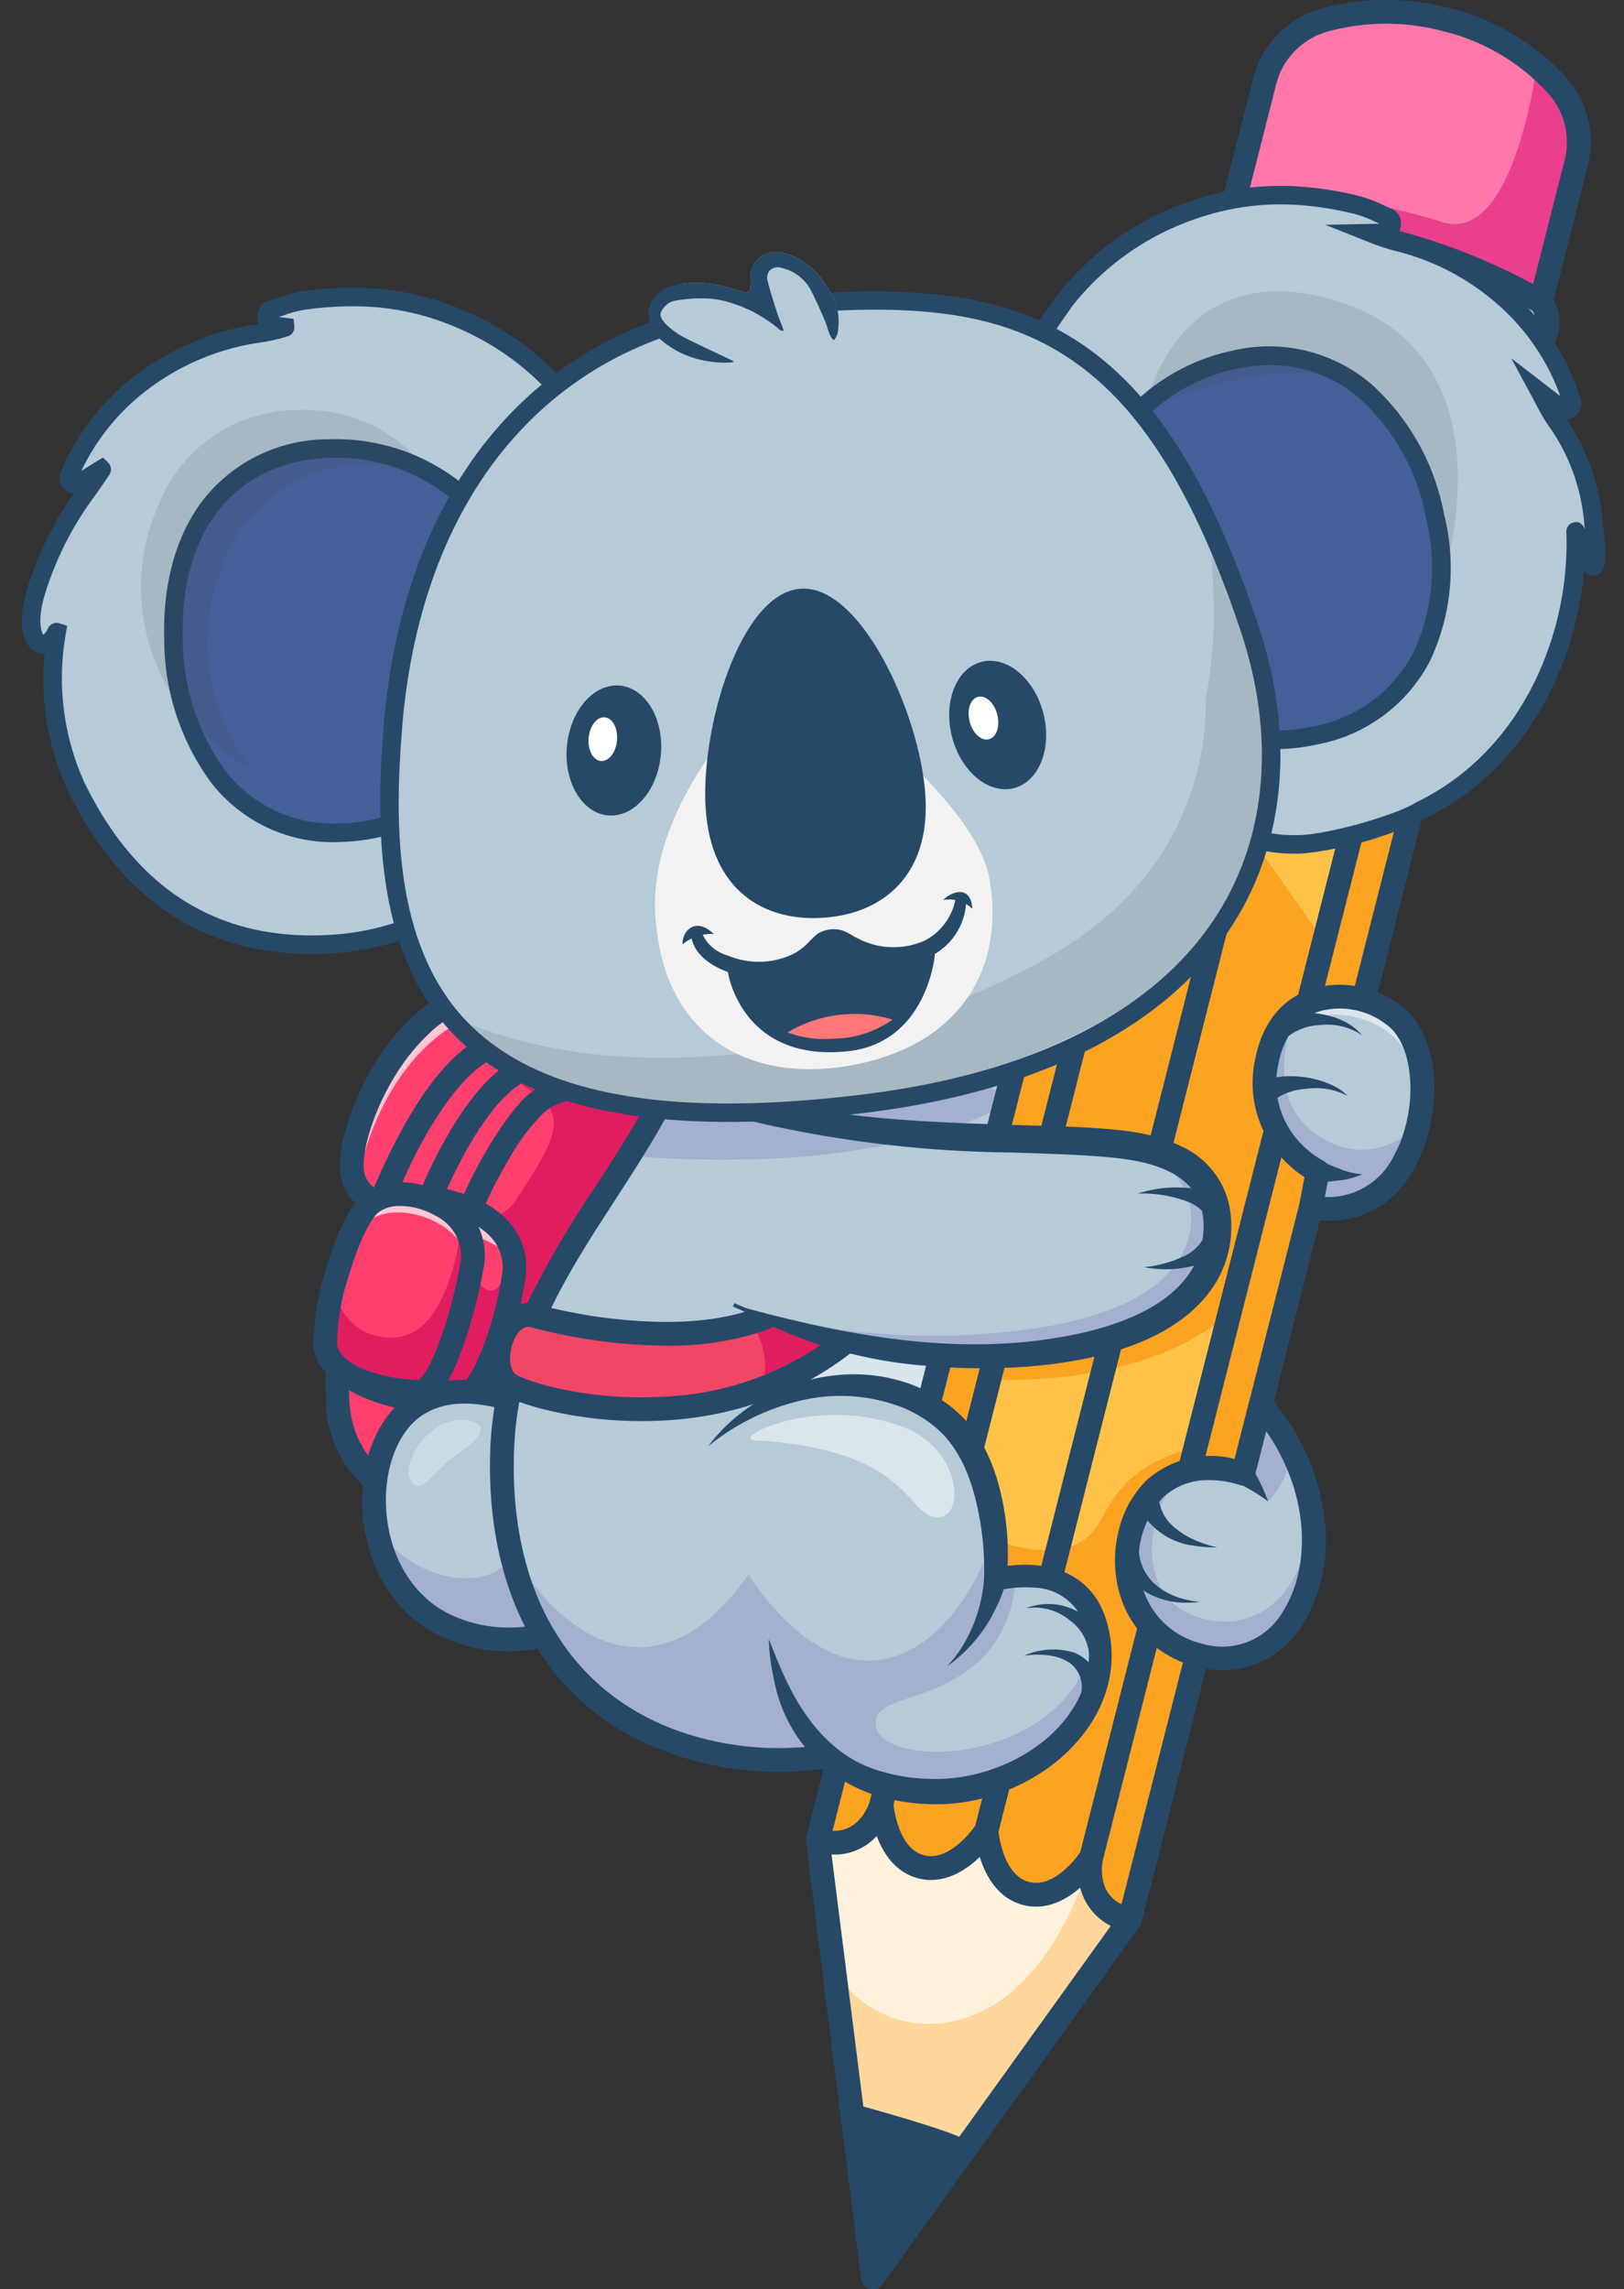 <svg xmlns="http://www.w3.org/2000/svg" xmlns:xlink="http://www.w3.org/1999/xlink" width="134.141" height="188.997" viewBox="0 0 134.141 188.997"><rect x="0" y="0" width="134.141" height="188.997" fill="#333333" stroke="none"/><defs><clipPath id="clip-path"><rect id="Rectangle_1469" data-name="Rectangle 1469" width="24.451" height="16.521" transform="translate(28.624 177.896)" fill="none"></rect></clipPath><clipPath id="clip-path-2"><rect id="Rectangle_1468" data-name="Rectangle 1468" width="24.445" height="16.521" transform="translate(28.63 177.896)" fill="none"></rect></clipPath><clipPath id="clip-path-3"><rect id="Rectangle_1471" data-name="Rectangle 1471" width="14.765" height="14.832" transform="translate(27.256 194.889)" fill="none"></rect></clipPath><clipPath id="clip-path-4"><rect id="Rectangle_1470" data-name="Rectangle 1470" width="14.764" height="14.831" transform="translate(27.257 194.89)" fill="none"></rect></clipPath><clipPath id="clip-path-5"><rect id="Rectangle_1473" data-name="Rectangle 1473" width="12.202" height="11.185" transform="translate(26.453 194.676)" fill="none"></rect></clipPath><clipPath id="clip-path-6"><rect id="Rectangle_1472" data-name="Rectangle 1472" width="12.198" height="11.185" transform="translate(26.456 194.676)" fill="none"></rect></clipPath><clipPath id="clip-path-7"><rect id="Rectangle_1475" data-name="Rectangle 1475" width="5.967" height="5.466" transform="translate(33.324 213.304)" fill="none"></rect></clipPath><clipPath id="clip-path-8"><rect id="Rectangle_1474" data-name="Rectangle 1474" width="5.966" height="5.465" transform="translate(33.324 213.304)" fill="none"></rect></clipPath><clipPath id="clip-path-9"><rect id="Rectangle_1481" data-name="Rectangle 1481" width="16.846" height="8.462" transform="translate(61.567 212.908)" fill="none"></rect></clipPath><clipPath id="clip-path-10"><rect id="Rectangle_1480" data-name="Rectangle 1480" width="16.845" height="8.46" transform="translate(61.568 212.909)" fill="none"></rect></clipPath><clipPath id="clip-path-11"><rect id="Rectangle_1482" data-name="Rectangle 1482" width="24.207" height="23.646" transform="translate(99.439 120.025)" fill="none"></rect></clipPath><clipPath id="clip-path-12"><rect id="Rectangle_1501" data-name="Rectangle 1501" width="12.89" height="11.569" transform="translate(104.177 178.357)" fill="none"></rect></clipPath><clipPath id="clip-path-13"><rect id="Rectangle_1500" data-name="Rectangle 1500" width="12.888" height="11.566" transform="translate(104.177 178.359)" fill="none"></rect></clipPath></defs><g id="Group_4618" data-name="Group 4618" transform="translate(-20227.574 8721.906)"><g id="Group_4617" data-name="Group 4617"><path id="Path_8846" data-name="Path 8846" d="M33.5,195.991s-4.872.163-4.872-3.7,4.572-14.769,12.879-14.382,11.565,4.869,11.565,4.869Z" transform="translate(20228 -8817.994)" fill="#ff406e"></path><g id="Group_4501" data-name="Group 4501" transform="translate(20228 -8817.994)" opacity="0.7"><g id="Group_3843" data-name="Group 3843"><g id="Group_3842" data-name="Group 3842" clip-path="url(#clip-path)"><g id="Group_3841" data-name="Group 3841"><g id="Group_3840" data-name="Group 3840" clip-path="url(#clip-path-2)"><path id="Path_7987" data-name="Path 7987" d="M53.075,182.775l-.52.35c-1.589-1.357-4.876-3.414-10.388-3.672-8.309-.387-12.881,10.515-12.881,14.382a4.2,4.2,0,0,0,.04.582,3.279,3.279,0,0,1-.7-2.129c0-3.865,4.572-14.767,12.879-14.382s11.566,4.869,11.566,4.869" fill="#fff"></path></g></g></g></g></g><path id="Path_8847" data-name="Path 8847" d="M33.419,196.974a6.946,6.946,0,0,1-4.517-1.565,4.165,4.165,0,0,1-1.255-3.12c0-2.739,2.018-8.459,5.806-12.076a12.484,12.484,0,0,1,3.61-2.453,9.981,9.981,0,0,1,4.49-.834c8.678.4,12.169,5.073,12.314,5.272a.983.983,0,0,1-.217,1.372l-.028.019L34.051,196.8a.983.983,0,0,1-.516.168H33.42m7.659-18.1a8.971,8.971,0,0,0-6.267,2.751c-3.348,3.2-5.2,8.329-5.2,10.656a2.25,2.25,0,0,0,.652,1.7A4.836,4.836,0,0,0,33.206,195l18.369-12.4a11.683,11.683,0,0,0-1.783-1.347,17.177,17.177,0,0,0-8.327-2.371q-.192-.009-.384-.009" transform="translate(20228 -8817.994)" fill="#274968"></path><path id="Path_8848" data-name="Path 8848" d="M58.077,184.325s-13.658-4.195-18.545-1.549c-6.611,3.579-13.407,23.253-11.888,30.528,1.14,5.465,6.263,8.474,17.514,9.411" transform="translate(20228 -8817.994)" fill="#ff406e"></path><path id="Path_8849" data-name="Path 8849" d="M58.075,184.325l-12.918,38.39a42.49,42.49,0,0,1-9.346-1.661c-4.9-1.575-7.409-4.122-8.168-7.75-1.494-7.17,5.08-26.38,11.6-30.36.1-.06.193-.116.29-.169,4.887-2.645,18.543,1.55,18.543,1.55" transform="translate(20228 -8817.994)" fill="#ff406e"></path><path id="Path_8850" data-name="Path 8850" d="M58.076,184.325l-12.918,38.39a42.49,42.49,0,0,1-9.346-1.661l1.575-24.784a3.652,3.652,0,0,0,4.98-1.365l.007-.013c2-3.178,4.2-6.087,2.057-7.949-1.7-1.475-4.083-2.519-5.189-4,.1-.06.193-.116.29-.169,4.887-2.645,18.543,1.55,18.543,1.55" transform="translate(20228 -8817.994)" fill="#e01e5f"></path><path id="Path_8851" data-name="Path 8851" d="M54.727,186.943s-6.6-2.656-10.411-.1a28.573,28.573,0,0,0-2.633-1.858l.014-.009c3.389-2.454,8.26-.914,8.26-.914Z" transform="translate(20228 -8817.994)" fill="#d82558"></path><path id="Path_8852" data-name="Path 8852" d="M45.156,223.7h-.083c-11.449-.955-17.121-4.1-18.393-10.189a21.523,21.523,0,0,1,.282-7.711,56.474,56.474,0,0,1,2.654-9.482,49.216,49.216,0,0,1,4.221-8.8c1.744-2.782,3.5-4.666,5.224-5.6,2.227-1.205,6.179-1.313,11.745-.321a70.936,70.936,0,0,1,7.555,1.795.982.982,0,0,1-.576,1.877c-3.691-1.133-14.08-3.632-17.789-1.624-2.757,1.492-6.029,6.611-8.54,13.357-2.382,6.4-3.529,12.874-2.855,16.108a8.174,8.174,0,0,0,4.477,5.744c2.714,1.489,6.691,2.435,12.157,2.89a.982.982,0,0,1-.08,1.96" transform="translate(20228 -8817.994)" fill="#274968"></path><path id="Path_8853" data-name="Path 8853" d="M34.357,196.862s3.126-8.827,7.34-11.881c3.387-2.455,8.261-.915,8.261-.915l4.768,2.878s-7.152-2.878-10.864.241c-1.585,1.332-4.871,6.341-6.5,11.637-.967,3.135-3-1.96-3-1.96" transform="translate(20228 -8817.994)" fill="#ff406e"></path><path id="Path_8854" data-name="Path 8854" d="M54.727,186.943s-6.6-2.656-10.411-.1a28.573,28.573,0,0,0-2.633-1.858l.014-.009c3.389-2.454,8.26-.914,8.26-.914Z" transform="translate(20228 -8817.994)" fill="#d82558"></path><path id="Path_8855" data-name="Path 8855" d="M36.537,200.823c-1.062,0-1.823-1.121-2.306-1.972a14.843,14.843,0,0,1-.781-1.623.985.985,0,0,1-.014-.691c.132-.372,3.279-9.151,7.689-12.348,3.745-2.714,8.914-1.125,9.132-1.056a.971.971,0,0,1,.211.1l4.768,2.877a.981.981,0,0,1-.873,1.75c-.065-.026-6.653-2.618-9.866.082a17.819,17.819,0,0,0-3.02,4.077,34.586,34.586,0,0,0-3.178,7.1c-.424,1.374-1.157,1.688-1.7,1.71h-.061m-1.124-3.983A9.379,9.379,0,0,0,36.4,198.6l.02-.063c1.709-5.542,5.112-10.672,6.811-12.1a8.189,8.189,0,0,1,5.328-1.68c-1.506-.261-4.25-.453-6.286,1.023-3.459,2.507-6.238,9.425-6.861,11.064" transform="translate(20228 -8817.994)" fill="#274968"></path><path id="Path_8856" data-name="Path 8856" d="M34.29,194.9c3,.292,8.228,1.726,7.735,6.439-.256,2.447-2.183,9.652-4.368,10.265-2.537.711-8.834-.613-10.228-2.919-1.212-2.005,4.316-14.032,6.861-13.785" transform="translate(20228 -8817.994)" fill="#ff406e"></path><path id="Path_8857" data-name="Path 8857" d="M42.023,201.335c-.255,2.447-2.183,9.652-4.366,10.264-2.538.712-8.835-.612-10.23-2.918-.485-.8.111-3.213,1.162-5.8,1.577-3.869,4.173-8.133,5.7-7.984,2.157.209,5.465,1.011,6.973,3.2a4.677,4.677,0,0,1,.761,3.243" transform="translate(20228 -8817.994)" fill="#ff406e"></path><g id="Group_4502" data-name="Group 4502" transform="translate(20228 -8817.994)" opacity="0.7"><g id="Group_3848" data-name="Group 3848"><g id="Group_3847" data-name="Group 3847" clip-path="url(#clip-path-3)"><g id="Group_3846" data-name="Group 3846"><g id="Group_3845" data-name="Group 3845" clip-path="url(#clip-path-4)"><path id="Path_7999" data-name="Path 7999" d="M42.021,200.111c-1.633-1.812-4.591-2.5-6.576-2.7-1.526-.149-4.122,4.115-5.7,7.984a18.913,18.913,0,0,0-1.288,4.324,3.677,3.677,0,0,1-1.03-1.042c-.485-.8.112-3.213,1.162-5.8,1.577-3.869,4.173-8.133,5.7-7.984,2.158.209,5.465,1.011,6.973,3.2a4.456,4.456,0,0,1,.758,2.02" fill="#fff"></path></g></g></g></g></g><path id="Path_8858" data-name="Path 8858" d="M42.023,201.334c-.255,2.447-2.183,9.652-4.366,10.264-2.538.712-8.835-.612-10.23-2.918-.485-.8.111-3.213,1.162-5.8l9.666-2.057s1.6,3.062,2.686,1.229a5.962,5.962,0,0,0,.32-3.959,4.677,4.677,0,0,1,.761,3.243" transform="translate(20228 -8817.994)" fill="#e01e5f"></path><path id="Path_8859" data-name="Path 8859" d="M35.919,212.774a16.718,16.718,0,0,1-4.048-.552c-1.524-.391-4.237-1.306-5.281-3.034-.2-.337-.823-1.361.582-5.333a34.09,34.09,0,0,1,3.086-6.426,13.812,13.812,0,0,1,1.855-2.423,2.921,2.921,0,0,1,2.273-1.087c1.554.152,5.386.77,7.4,3.241A5.6,5.6,0,0,1,43,201.438a30.035,30.035,0,0,1-1.513,6.051c-1.094,3.036-2.26,4.691-3.565,5.056a7.575,7.575,0,0,1-2,.229m-7.644-4.591c.492.8,2.054,1.617,4.083,2.138a11.413,11.413,0,0,0,5.034.333c.358-.1,1.235-1.021,2.249-3.832a28.353,28.353,0,0,0,1.408-5.59,3.655,3.655,0,0,0-.781-2.832c-1.586-1.942-5.012-2.423-6.055-2.527-.252.047-1.278.774-2.838,3.507a32.482,32.482,0,0,0-2.47,5.467c-.735,2.18-.7,3.139-.629,3.335Z" transform="translate(20228 -8817.994)" fill="#274968"></path><path id="Path_8860" data-name="Path 8860" d="M30.225,195.409c2.542-2.037,9.065.36,8.38,4.883-.442,2.918-2.474,10.7-4.408,10.7-2.363,0-7.394-.915-7.756-3.8-.291-2.325,1.789-10.176,3.784-11.775" transform="translate(20228 -8817.994)" fill="#ff406e"></path><path id="Path_8861" data-name="Path 8861" d="M38.6,200.291c-.443,2.918-2.475,10.7-4.408,10.7-2.364,0-7.4-.914-7.757-3.8a15.892,15.892,0,0,1,.638-4.714c.728-2.909,1.953-6.1,3.148-7.061,1.826-1.464,5.711-.638,7.5,1.624a4.138,4.138,0,0,1,.882,3.259" transform="translate(20228 -8817.994)" fill="#ff406e"></path><g id="Group_4503" data-name="Group 4503" transform="translate(20228 -8817.994)" opacity="0.7"><g id="Group_3853" data-name="Group 3853"><g id="Group_3852" data-name="Group 3852" clip-path="url(#clip-path-5)"><g id="Group_3851" data-name="Group 3851"><g id="Group_3850" data-name="Group 3850" clip-path="url(#clip-path-6)"><path id="Path_8004" data-name="Path 8004" d="M38.6,200.291c-.042.271-.1.585-.162.933a4.16,4.16,0,0,0-.933-2.684c-1.786-2.262-5.672-3.088-7.5-1.624-1.2.958-2.419,4.152-3.148,7.061-.162.652-.3,1.29-.408,1.884a23.8,23.8,0,0,1,.622-3.391c.728-2.909,1.953-6.1,3.148-7.061,1.826-1.464,5.711-.638,7.5,1.624a4.138,4.138,0,0,1,.882,3.259" fill="#fff"></path></g></g></g></g></g><path id="Path_8862" data-name="Path 8862" d="M38.6,200.291c-.443,2.918-2.475,10.7-4.408,10.7-2.364,0-7.4-.914-7.757-3.8a15.892,15.892,0,0,1,.638-4.714c.464,1.684,1.7,4.094,4.973,4.036,4.282-.074,5.428-7.347,5.672-9.474A4.138,4.138,0,0,1,38.6,200.3" transform="translate(20228 -8817.994)" fill="#e01e5f"></path><path id="Path_8863" data-name="Path 8863" d="M34.2,211.969h0a15.437,15.437,0,0,1-4.968-.88c-2.849-1.051-3.618-2.637-3.762-3.784a20.558,20.558,0,0,1,1.067-6.562c.533-1.785,1.642-4.951,3.076-6.1l.614.766-.614-.766c1.628-1.3,4.539-1.255,6.922.119a5.556,5.556,0,0,1,3.042,5.677,41.82,41.82,0,0,1-1.688,6.619c-1.184,3.4-2.322,4.912-3.689,4.912m-1.549-16.315a2.9,2.9,0,0,0-1.81.52c-.54.433-1.5,2.036-2.423,5.131a18.614,18.614,0,0,0-1,5.756c.138,1.1,1.432,1.795,2.493,2.186a13.577,13.577,0,0,0,4.244.758c.122-.071.891-.634,2-3.941a40.062,40.062,0,0,0,1.483-5.921,3.724,3.724,0,0,0-2.081-3.682,5.986,5.986,0,0,0-2.9-.808" transform="translate(20228 -8817.994)" fill="#274968"></path><path id="Path_8864" data-name="Path 8864" d="M30.671,222.253a10.561,10.561,0,0,0,6.042,8.181c8.047,3.441,14.579-3.038,14.579-3.038l-.928-14.41c-1.257,1.04-3.617.177-6.347-.717-3.313-1.088-7.168-2.221-10.25-.057-2.654,1.866-3.793,6.06-3.1,10.04" transform="translate(20228 -8817.994)" fill="#b6cad8"></path><g id="Group_4504" data-name="Group 4504" transform="translate(20228 -8817.994)" opacity="0.3"><g id="Group_3858" data-name="Group 3858"><g id="Group_3857" data-name="Group 3857" clip-path="url(#clip-path-7)"><g id="Group_3856" data-name="Group 3856"><g id="Group_3855" data-name="Group 3855" clip-path="url(#clip-path-8)"><path id="Path_8008" data-name="Path 8008" d="M38.963,213.606c-3.306-1.557-6.66,3.339-5.347,4.9.877,1.039,1.84-1.172,4.073-2.615,1.356-.876,2.058-1.911,1.275-2.28" fill="#fff"></path></g></g></g></g></g><path id="Path_8865" data-name="Path 8865" d="M30.67,222.26a10.561,10.561,0,0,0,6.042,8.181c8.049,3.439,14.579-3.041,14.579-3.041l-.928-14.41c-1.257,1.04-3.617.177-6.347-.717-.889,1.268-2.114,5.715-1.853,10.679.234,4.448-7.514,4.956-11.493-.7" transform="translate(20228 -8817.994)" fill="#a3b0ce"></path><path id="Path_8866" data-name="Path 8866" d="M41.537,232.421a13.188,13.188,0,0,1-5.21-1.082c-3.756-1.607-6.284-5.306-6.763-9.894-.441-4.232.986-8.169,3.637-10.029,3.625-2.545,8.028-1.094,11.565.072,2.064.68,4.2,1.384,4.971.747a.982.982,0,0,1,1.25,1.514,3.261,3.261,0,0,1-2.163.7,16.408,16.408,0,0,1-4.672-1.1c-3.283-1.082-7-2.309-9.823-.33-2.045,1.435-3.175,4.738-2.812,8.219.4,3.871,2.491,6.971,5.583,8.293a11.419,11.419,0,0,0,9.516-.22A14.9,14.9,0,0,0,50.6,226.7a.983.983,0,0,1,1.382,1.4,16.787,16.787,0,0,1-4.56,3.006,14.28,14.28,0,0,1-5.885,1.317" transform="translate(20228 -8817.994)" fill="#274968"></path><path id="Path_8867" data-name="Path 8867" d="M58.385,166.891c2.332,22.053-16.508,30.135-17.32,48.6-.594,13.511,5.95,24.017,19.751,25.729,7.481.928,15.452-1.855,22.7-4.814,20.442-8.351,17.289-60.007,17.289-60.007s-42.724-19.247-42.415-9.5" transform="translate(20228 -8817.994)" fill="#b6cad8"></path><path id="Path_8868" data-name="Path 8868" d="M83.51,236.4c-1.858.758-3.765,1.508-5.7,2.183-5.6,1.96-11.436,3.32-17,2.631-10.865-1.348-17.233-8.145-19.158-17.567a33.352,33.352,0,0,1-.594-8.161c.812-18.462,19.652-26.544,17.321-48.6-.308-9.742,42.415,9.5,42.415,9.5s3.153,51.657-17.288,60.008" transform="translate(20228 -8817.994)" fill="#b6cad8"></path><path id="Path_8870" data-name="Path 8870" d="M81.992,187.614c-9.443,4.825-23.784,4.428-30.45,3.916a46.435,46.435,0,0,0,5.992-12.793c8.525,1.967,28.4,6.862,24.459,8.878" transform="translate(20228 -8817.994)" fill="#a3b0ce"></path><path id="Path_8871" data-name="Path 8871" d="M76.3,189.794A62.4,62.4,0,0,1,60.985,191.8l.281-4.189a87.441,87.441,0,0,0,15.031,2.18" transform="translate(20228 -8817.994)" fill="#93b3c1"></path><path id="Path_8872" data-name="Path 8872" d="M77.812,238.584c-5.6,1.96-11.436,3.319-17,2.63-10.865-1.348-17.233-8.144-19.158-17.567,3.12,6.483,11.641,13.953,19.747,2.438,6.423-9.126,13,3,16.408,12.5" transform="translate(20228 -8817.994)" fill="#a3b0ce"></path><path id="Path_8873" data-name="Path 8873" d="M68.233,196.735s-11.679,19.553-.633,23.951S88.2,214.6,88.108,213.9s-19.875-17.166-19.875-17.166" transform="translate(20228 -8817.994)" fill="#d8e5ea"></path><path id="Path_8874" data-name="Path 8874" d="M63.822,242.375a26.387,26.387,0,0,1-12.482-3.15,20.6,20.6,0,0,1-6.594-5.875c-3.362-4.633-4.975-10.826-4.663-17.909A30.311,30.311,0,0,1,43.015,203.9a80.427,80.427,0,0,1,5.708-9.8c4.882-7.539,9.931-15.334,8.685-27.113a.349.349,0,0,0-.005-.072,3.163,3.163,0,0,1,1.422-2.869c1.706-1.141,4.947-1.188,9.911-.143a112.85,112.85,0,0,1,14.07,4.2c9.488,3.388,18.309,7.352,18.4,7.391a.981.981,0,0,1,.576.835,165.245,165.245,0,0,1-.985,27.055,77.557,77.557,0,0,1-5.056,20.5c-2.957,6.9-6.947,11.415-11.856,13.421-6.53,2.668-13.42,5.067-20.059,5.067m-4.458-75.551c1.3,12.447-3.931,20.53-8.994,28.347-4.1,6.331-7.972,12.31-8.326,20.356-.613,13.931,6.45,23.169,18.891,24.712,7.133.885,14.886-1.759,22.2-4.748,4.416-1.8,8.047-5.968,10.795-12.377a75.676,75.676,0,0,0,4.913-19.973,163.855,163.855,0,0,0,1-26.1c-2.06-.91-9.646-4.213-17.715-7.094a111,111,0,0,0-13.808-4.123c-5.711-1.2-7.721-.607-8.41-.145a1.2,1.2,0,0,0-.552,1.142" transform="translate(20228 -8817.994)" fill="#274968"></path><path id="Path_8875" data-name="Path 8875" d="M92.894,254.587,71.677,284.1l-4.553-36.064,36.919-145.257a7.011,7.011,0,0,1,4.842-5.008,19.19,19.19,0,0,1,10.161-.054,18.013,18.013,0,0,1,9.133,5.414,7.019,7.019,0,0,1,1.578,6.413Z" transform="translate(20228 -8817.994)" fill="#fff2dc"></path><path id="Path_8876" data-name="Path 8876" d="M129.757,109.547,94.008,250.21l-1.113,4.377L71.676,284.1l-3.2-25.333-1.35-10.731,36.917-145.256a7.008,7.008,0,0,1,4.841-5.008,19.173,19.173,0,0,1,10.162-.053,18,18,0,0,1,9.133,5.414,7.019,7.019,0,0,1,1.577,6.412" transform="translate(20228 -8817.994)" fill="#fff2dc"></path><path id="Path_8877" data-name="Path 8877" d="M94.008,250.21l-1.113,4.377L71.677,284.1l-3.2-25.333a9.168,9.168,0,0,0,10.9,3.883c7.486-2.361,10.344-13.25,10.344-13.25s2.06.346,4.284.807" transform="translate(20228 -8817.994)" fill="#ffd79c"></path><path id="Path_8878" data-name="Path 8878" d="M71.677,285.084a.98.98,0,0,1-.974-.858l-4.55-36.064a.976.976,0,0,1,.023-.365L103.1,102.541a8.022,8.022,0,0,1,5.52-5.709,20.382,20.382,0,0,1,10.67-.063,19.09,19.09,0,0,1,9.622,5.711,7.99,7.99,0,0,1,1.8,7.309L93.845,254.83a.972.972,0,0,1-.154.331L72.474,284.676a.983.983,0,0,1-.8.409M68.121,248.1l4.214,33.4,19.651-27.336L128.8,109.305a6.027,6.027,0,0,0-1.358-5.512,17.131,17.131,0,0,0-8.643-5.118,18.181,18.181,0,0,0-9.646.045,6.051,6.051,0,0,0-4.161,4.3Z" transform="translate(20228 -8817.994)" fill="#274968"></path><path id="Path_8879" data-name="Path 8879" d="M121.528,141.922l-8.993-18.583L95.76,135.373l8.283-32.591a7.011,7.011,0,0,1,4.842-5.008,19.2,19.2,0,0,1,10.161-.054,18.013,18.013,0,0,1,9.133,5.414,7.02,7.02,0,0,1,1.578,6.412Z" transform="translate(20228 -8817.994)" fill="#ff78a9"></path><path id="Path_8880" data-name="Path 8880" d="M129.757,109.547l-8.228,32.376-8.993-18.583L95.76,135.372l5.929-23.329,2.354-9.26a7.008,7.008,0,0,1,4.841-5.008,19.173,19.173,0,0,1,10.162-.053,18.341,18.341,0,0,1,7.474,3.8,16.467,16.467,0,0,1,1.661,1.617,7.019,7.019,0,0,1,1.577,6.412" transform="translate(20228 -8817.994)" fill="#ff78a9"></path><path id="Path_8881" data-name="Path 8881" d="M129.757,109.548l-8.228,32.376-8.993-18.584L95.76,135.373l5.929-23.333a51.947,51.947,0,0,1,16.971,2.37c5.189,1.712,7.291-9.128,7.859-12.891a16.506,16.506,0,0,1,1.661,1.621,7.019,7.019,0,0,1,1.577,6.412" transform="translate(20228 -8817.994)" fill="#ea3f8d"></path><path id="Path_8882" data-name="Path 8882" d="M121.528,142.9a.981.981,0,0,1-.883-.554l-8.485-17.533L96.333,136.171a.982.982,0,0,1-1.523-1.04l8.282-32.591a8.022,8.022,0,0,1,5.52-5.709,20.388,20.388,0,0,1,10.68-.062,19.09,19.09,0,0,1,9.622,5.711,7.99,7.99,0,0,1,1.8,7.309l-8.228,32.375a.984.984,0,0,1-.952.74m-8.993-20.546a.98.98,0,0,1,.884.554l7.822,16.161,7.565-29.768a6.028,6.028,0,0,0-1.364-5.512,17.134,17.134,0,0,0-8.644-5.118,18.171,18.171,0,0,0-9.646.045,6.054,6.054,0,0,0-4.166,4.3l-7.62,29.983,14.588-10.465a.98.98,0,0,1,.572-.184" transform="translate(20228 -8817.994)" fill="#274968"></path><path id="Path_8883" data-name="Path 8883" d="M126.149,123.742l-3.836,15.092a49.468,49.468,0,0,0-25.768-6.549l3.837-15.092a49.468,49.468,0,0,1,25.768,6.549" transform="translate(20228 -8817.994)" fill="#fff"></path><path id="Path_8884" data-name="Path 8884" d="M122.313,139.816a.978.978,0,0,1-.545-.165,48.542,48.542,0,0,0-25.135-6.388.982.982,0,0,1-1.039-1.219l3.836-15.092a.983.983,0,0,1,.863-.736,50.392,50.392,0,0,1,26.4,6.71.983.983,0,0,1,.407,1.058l-3.836,15.092a.981.981,0,0,1-.951.74m-24.067-8.568a49.013,49.013,0,0,1,11.873,1.6,48.39,48.39,0,0,1,11.567,4.471l3.333-13.114a49.316,49.316,0,0,0-23.865-6.068l-3.333,13.114h.425" transform="translate(20228 -8817.994)" fill="#232333"></path><path id="Path_8885" data-name="Path 8885" d="M104.175,119.917,72.386,245a4.192,4.192,0,0,1-5.055,3.1c-.069-.017-.137-.035-.205-.055l30.886-121.53s1.453-6.185,6.163-6.592" transform="translate(20228 -8817.994)" fill="#fca322"></path><path id="Path_8886" data-name="Path 8886" d="M68.473,249.2a6.452,6.452,0,0,1-1.588-.211.981.981,0,0,1-.71-1.192h0L97.06,126.274a13.4,13.4,0,0,1,1.425-3.41,7.294,7.294,0,0,1,5.606-3.924.982.982,0,0,1,1.062.894.961.961,0,0,1-.026.325L73.338,245.239a6.089,6.089,0,0,1-1.266,2.329,4.661,4.661,0,0,1-3.6,1.632m-.129-1.966a2.728,2.728,0,0,0,2.217-.921,4.238,4.238,0,0,0,.876-1.564l31.38-123.468c-2.828,1.315-3.837,5.407-3.848,5.455v.016Z" transform="translate(20228 -8817.994)" fill="#274968"></path><path id="Path_8887" data-name="Path 8887" d="M121.317,125.092,89.723,249.4s-2.394,3.769-5.379,3.011-3.289-5.215-3.289-5.215-2.392,3.772-5.379,3.011S72.387,245,72.387,245l31.624-124.43a27.035,27.035,0,0,1,9.028.789,25.145,25.145,0,0,1,8.279,3.737" transform="translate(20228 -8817.994)" fill="#ffc248"></path><path id="Path_8888" data-name="Path 8888" d="M121.317,125.092l-12.383,48.72-7.81,30.729L89.724,249.4s-2.394,3.769-5.379,3.011-3.289-5.215-3.289-5.215-2.392,3.772-5.379,3.011S72.388,245,72.388,245l8.9-35.018,13.487-53.065,9.237-36.347a27.035,27.035,0,0,1,9.028.789,25.145,25.145,0,0,1,8.279,3.737" transform="translate(20228 -8817.994)" fill="#ffc248"></path><path id="Path_8889" data-name="Path 8889" d="M121.317,125.092l-12.383,48.72-7.81,30.729-1.675,6.586L89.722,249.4s-2.394,3.769-5.379,3.011-3.289-5.215-3.289-5.215-2.392,3.772-5.379,3.011S72.386,245,72.386,245l5.86-23.057,3.041-11.96,13.487-53.065,9.237-36.347a27.035,27.035,0,0,1,9.028.789,25.146,25.146,0,0,1,8.279,3.737" transform="translate(20228 -8817.994)" fill="#ffc248"></path><path id="Path_8890" data-name="Path 8890" d="M98.332,215.533,89.723,249.4s-2.394,3.769-5.38,3.011-3.289-5.215-3.289-5.215-2.392,3.772-5.38,3.011-3.289-5.215-3.289-5.215l5.86-23.058c2.5.954,9.143,4.148,11.856.275,1.232-1.759,1.856-4.949,8.231-6.68" transform="translate(20228 -8817.994)" fill="#fca322"></path><path id="Path_8891" data-name="Path 8891" d="M108.935,173.812l-7.81,30.729c-6.057,5.076-14.837,5.607-19.838,5.437l13.487-53.065,1.772-.835Z" transform="translate(20228 -8817.994)" fill="#fca322"></path><path id="Path_8892" data-name="Path 8892" d="M76.488,251.3a4.252,4.252,0,0,1-1.054-.133c-3.637-.924-4.012-5.889-4.027-6.1a.971.971,0,0,1,.028-.308l31.624-124.431a.982.982,0,0,1,.867-.736,28.113,28.113,0,0,1,9.355.814.983.983,0,0,1,.71,1.193L82.007,247.442a.992.992,0,0,1-.122.284c-.1.161-2.3,3.57-5.4,3.57m-3.108-6.223c.079.69.534,3.678,2.538,4.188,1.988.505,3.83-1.9,4.229-2.469l31.7-124.712a26.053,26.053,0,0,0-7.055-.585Z" transform="translate(20228 -8817.994)" fill="#274968"></path><path id="Path_8893" data-name="Path 8893" d="M85.155,253.5a4.251,4.251,0,0,1-1.053-.133c-3.634-.924-4.011-5.888-4.025-6.1a.968.968,0,0,1,.028-.308l31.983-125.845a.981.981,0,0,1,1.192-.71h0a26.224,26.224,0,0,1,8.6,3.885.98.98,0,0,1,.389,1.046L90.676,249.645a.988.988,0,0,1-.123.285c-.1.16-2.307,3.569-5.4,3.569m-3.105-6.223c.079.69.535,3.679,2.536,4.187s3.829-1.9,4.23-2.468L120.2,125.518a24.212,24.212,0,0,0-6.453-2.954Z" transform="translate(20228 -8817.994)" fill="#274968"></path><path id="Path_8894" data-name="Path 8894" d="M123.981,132.269,92.894,254.587a4.189,4.189,0,0,1-3.224-4.971c.015-.072.032-.143.051-.214l31.792-125.078c3.912,2.732,2.468,7.944,2.468,7.944" transform="translate(20228 -8817.994)" fill="#fca322"></path><path id="Path_8895" data-name="Path 8895" d="M92.895,255.569a.984.984,0,0,1-.242-.03,4.874,4.874,0,0,1-3.883-3.727,6.08,6.08,0,0,1,0-2.651l31.792-125.079a.982.982,0,0,1,1.194-.709.993.993,0,0,1,.319.146,7.414,7.414,0,0,1,3.118,5.725,10.5,10.5,0,0,1-.262,3.272L93.846,254.829a.981.981,0,0,1-.951.74m29.164-129.4L90.673,249.641a4.239,4.239,0,0,0,.024,1.787,2.732,2.732,0,0,0,1.512,1.869l30.822-121.271v-.018a8.587,8.587,0,0,0,.2-2.669,5.785,5.785,0,0,0-1.173-3.175" transform="translate(20228 -8817.994)" fill="#274968"></path><path id="Path_8896" data-name="Path 8896" d="M126.149,123.742l-3.836,15.092a49.468,49.468,0,0,0-25.768-6.549l3.837-15.092a49.468,49.468,0,0,1,25.768,6.549" transform="translate(20228 -8817.994)" fill="#edebeb"></path><path id="Path_8897" data-name="Path 8897" d="M126.147,123.741l-3.834,15.092a32.523,32.523,0,0,0-4.69-2.417l2.835-11.185s-9.82-5.313-20.971-4.525l.893-3.512a49.514,49.514,0,0,1,25.767,6.548" transform="translate(20228 -8817.994)" fill="#c6c6c6"></path><path id="Path_8898" data-name="Path 8898" d="M122.313,139.816a.978.978,0,0,1-.545-.165,48.542,48.542,0,0,0-25.135-6.388.982.982,0,0,1-1.039-1.219l3.836-15.092a.983.983,0,0,1,.863-.736,50.392,50.392,0,0,1,26.4,6.71.983.983,0,0,1,.407,1.058l-3.836,15.092a.981.981,0,0,1-.951.74m-24.067-8.568a49.013,49.013,0,0,1,11.873,1.6,48.39,48.39,0,0,1,11.567,4.471l3.333-13.114a49.316,49.316,0,0,0-23.865-6.068l-3.333,13.114h.425" transform="translate(20228 -8817.994)" fill="#363d56"></path><path id="Path_8899" data-name="Path 8899" d="M109.477,135.377a43.635,43.635,0,0,0-13.334-1.51,3.259,3.259,0,0,1-.448-2.469,2.765,2.765,0,0,1,1.562-1.914,49.468,49.468,0,0,1,25.768,6.549,2.766,2.766,0,0,1,.459,2.428,3.255,3.255,0,0,1-1.573,1.955,43.628,43.628,0,0,0-12.434-5.039" transform="translate(20228 -8817.994)" fill="#edebeb"></path><path id="Path_8900" data-name="Path 8900" d="M123.485,138.46a3.258,3.258,0,0,1-1.573,1.955,49.453,49.453,0,0,0-25.77-6.548,3.262,3.262,0,0,1-.448-2.47c.074-.3,1.614.488,7.037,1.181a71.112,71.112,0,0,1,17.382,4.653,3.258,3.258,0,0,0,1.573-1.953l.007-.03c.874.48,1.331.784,1.331.784a2.769,2.769,0,0,1,.459,2.429" transform="translate(20228 -8817.994)" fill="#c6c6c6"></path><path id="Path_8901" data-name="Path 8901" d="M121.911,141.4a.978.978,0,0,1-.545-.165,48.544,48.544,0,0,0-25.136-6.387.983.983,0,0,1-.89-.412,4.191,4.191,0,0,1-.6-3.276,3.768,3.768,0,0,1,2.178-2.6,1,1,0,0,1,.247-.055,50.4,50.4,0,0,1,26.4,6.71.951.951,0,0,1,.191.167,3.769,3.769,0,0,1,.675,3.319,4.193,4.193,0,0,1-2.09,2.593.99.99,0,0,1-.434.1m-24.068-8.568a49.013,49.013,0,0,1,11.873,1.6,46.95,46.95,0,0,1,12.168,4.817,2.085,2.085,0,0,0,.652-1.023,1.874,1.874,0,0,0-.188-1.456,48.776,48.776,0,0,0-24.834-6.321,1.867,1.867,0,0,0-.864,1.19,2.075,2.075,0,0,0,.084,1.21c.287-.011.66-.021,1.113-.021" transform="translate(20228 -8817.994)" fill="#363d56"></path><path id="Path_8902" data-name="Path 8902" d="M113.292,120.357a43.627,43.627,0,0,0-13.332-1.511,3.259,3.259,0,0,1-.448-2.469,2.764,2.764,0,0,1,1.558-1.909,49.478,49.478,0,0,1,25.768,6.549,2.767,2.767,0,0,1,.459,2.428,3.255,3.255,0,0,1-1.573,1.955,43.621,43.621,0,0,0-12.436-5.038" transform="translate(20228 -8817.994)" fill="#edebeb"></path><path id="Path_8903" data-name="Path 8903" d="M127.3,123.44a3.25,3.25,0,0,1-1.573,1.956,49.455,49.455,0,0,0-25.77-6.55,3.393,3.393,0,0,1-.527-1.61c12.661-.972,25.027,5.4,25.027,5.4s.777-.26.845-2.519c1.009.545,1.538.9,1.538.9a2.766,2.766,0,0,1,.457,2.429" transform="translate(20228 -8817.994)" fill="#c6c6c6"></path><path id="Path_8904" data-name="Path 8904" d="M125.728,126.376a.978.978,0,0,1-.545-.165,48.55,48.55,0,0,0-25.137-6.387.983.983,0,0,1-.89-.412,4.191,4.191,0,0,1-.6-3.276,3.77,3.77,0,0,1,2.182-2.591.96.96,0,0,1,.247-.055,50.392,50.392,0,0,1,26.4,6.71.951.951,0,0,1,.191.167,3.769,3.769,0,0,1,.675,3.319,4.193,4.193,0,0,1-2.09,2.593.99.99,0,0,1-.434.1m-24.068-8.568a49.013,49.013,0,0,1,11.873,1.6,46.968,46.968,0,0,1,12.164,4.815,2.085,2.085,0,0,0,.652-1.023,1.874,1.874,0,0,0-.188-1.456,48.785,48.785,0,0,0-24.835-6.313,1.867,1.867,0,0,0-.864,1.19,2.075,2.075,0,0,0,.084,1.21c.287-.011.66-.021,1.113-.021" transform="translate(20228 -8817.994)" fill="#274968"></path><path id="Path_8905" data-name="Path 8905" d="M58.077,215.485c6.218-6.341,15.15-6.3,19.831-2.046,3.669,3.332,4.133,10.209,3.865,13.055,3.031-.667,7.458-.531,8.483,4.379,1.543,7.393-6.3,13.377-13.841,13.126-6.084-.2-11.4-3-13.344-12.6Z" transform="translate(20228 -8817.994)" fill="#b6cad8"></path><path id="Path_8906" data-name="Path 8906" d="M76.415,244c-6.084-.2-11.406-3-13.343-12.6l-1.584-5.05-3.412-10.865c6.219-6.34,15.15-6.3,19.831-2.046,2.482,2.255,3.5,6.128,3.811,9.281a20.6,20.6,0,0,1,.056,3.774,12.313,12.313,0,0,1,1.675-.253c2.733-.22,5.839.541,6.757,4.4.018.074.035.151.051.227,1.543,7.393-6.3,13.375-13.842,13.125" transform="translate(20228 -8817.994)" fill="#b6cad8"></path><g id="Group_4505" data-name="Group 4505" transform="translate(20228 -8817.994)" opacity="0.5"><g id="Group_3873" data-name="Group 3873"><g id="Group_3872" data-name="Group 3872" clip-path="url(#clip-path-9)"><g id="Group_3871" data-name="Group 3871"><g id="Group_3870" data-name="Group 3870" clip-path="url(#clip-path-10)"><path id="Path_8054" data-name="Path 8054" d="M61.975,215c-2.239-.132,5.151-3.847,12.289-1.063,4.818,1.879,5.083,7.65,2.615,7.423s-2.165-5.606-14.9-6.36" fill="#fff"></path></g></g></g></g></g><path id="Path_8907" data-name="Path 8907" d="M76.416,244c-6.084-.2-11.406-3-13.343-12.6l-1.584-5.05-.081-.26c.142.237,5.127,8.42,11.453,6.922,5.873-1.394,8.465-9.014,8.859-10.293a20.6,20.6,0,0,1,.056,3.774,12.314,12.314,0,0,1,1.675-.253,10.05,10.05,0,0,1-2.769,6.771c-3.684,3.5-8.036,3.1-8.671,4.82-1.624,4.4,15.832,4.92,18.122-6.825.026-.125.051-.246.077-.362.018.074.035.151.051.227,1.543,7.393-6.3,13.375-13.842,13.125" transform="translate(20228 -8817.994)" fill="#a3b0ce"></path><path id="Path_8908" data-name="Path 8908" d="M58.077,215.485c4.586-6.16,14.171-8.1,20.3-3.059,2.757,2.331,3.878,5.988,4.3,9.447a21.967,21.967,0,0,1,.126,3.516c-.02.394-.048.789-.1,1.191l-1.123-.993c3.827-.861,7.925-.065,9.309,4.062,2.019,6.261-2.325,11.881-7.976,14.187a16.028,16.028,0,0,1-5.127,1.188,17.232,17.232,0,0,1-5.221-.524,12.342,12.342,0,0,1-9.062-9.771,17.047,17.047,0,0,1-.426-3.329c.51,1.3,1,2.549,1.616,3.775,1.475,3.025,3.726,5.767,6.917,6.911a14.788,14.788,0,0,0,4.517.856,14.24,14.24,0,0,0,4.555-.518c3.387-.965,6.634-3.144,8.128-6.416a7.952,7.952,0,0,0,.589-4.7A5.806,5.806,0,0,0,88.518,229a4.54,4.54,0,0,0-3.541-1.84,10.19,10.19,0,0,0-3,.237.933.933,0,0,1-1.123-.993,23.119,23.119,0,0,0-.249-4.263c-.429-2.731-1.192-5.518-3.082-7.582a10.015,10.015,0,0,0-3.337-2.241,14.1,14.1,0,0,0-8.269-.644,18.882,18.882,0,0,0-7.836,3.808" transform="translate(20228 -8817.994)" fill="#274968"></path><path id="Path_8909" data-name="Path 8909" d="M82.692,226.627a12.062,12.062,0,0,1-.8,2.111,12.4,12.4,0,0,1-4.081,4.913,10.808,10.808,0,0,0,1.756-2.539,12.729,12.729,0,0,0,1.283-4.537c0-.071.012-.145.01-.213Z" transform="translate(20228 -8817.994)" fill="#274968"></path><path id="Path_8910" data-name="Path 8910" d="M103.7,212.062l-1.446,5.689s-4.349-1.618-7.322,1.272c-3.518,3.421-3.452,11.728,3.615,13.7,8.747,2.436,13.591-10.858,5.153-20.657" transform="translate(20228 -8817.994)" fill="#b6cad8"></path><path id="Path_8911" data-name="Path 8911" d="M98.55,232.72c-7.068-1.967-7.133-10.274-3.616-13.7,2.974-2.89,7.323-1.271,7.323-1.271l.026-.1,1.419-5.583a19.006,19.006,0,0,1,2.54,3.765c4.639,9.081-.03,19.024-7.692,16.889" transform="translate(20228 -8817.994)" fill="#b6cad8"></path><path id="Path_8912" data-name="Path 8912" d="M106.242,215.828a7.17,7.17,0,0,1-1.921,4.208l-2.039-2.389,1.419-5.583a19.006,19.006,0,0,1,2.54,3.765" transform="translate(20228 -8817.994)" fill="#a3b0ce"></path><path id="Path_8913" data-name="Path 8913" d="M98.55,232.714c-7.068-1.967-7.133-10.274-3.616-13.7a5.9,5.9,0,0,1,2.475-1.441c-.06.054-.121.112-.181.169-3.087,3-4.261,10.724,2.039,12.065,5.79,1.234,9.645-4.848,7.977-11.608,2.8,8.34-1.7,16.458-8.694,14.51" transform="translate(20228 -8817.994)" fill="#a3b0ce"></path><path id="Path_8914" data-name="Path 8914" d="M100.59,233.99a8.6,8.6,0,0,1-2.3-.325,9.068,9.068,0,0,1-4.237-2.479,8.564,8.564,0,0,1-2.078-3.821,10.078,10.078,0,0,1,.008-4.938,8.623,8.623,0,0,1,2.272-4.108,7.938,7.938,0,0,1,7.3-1.779l1.2-4.72a.982.982,0,0,1,1.695-.4,18.606,18.606,0,0,1,4.52,9.99,13.471,13.471,0,0,1-1.747,8.735,7.748,7.748,0,0,1-6.629,3.843m-1.12-15.7a5.383,5.383,0,0,0-3.851,1.44,7.7,7.7,0,0,0-1.746,7.153,6.7,6.7,0,0,0,4.94,4.894,5.777,5.777,0,0,0,6.745-2.68c2.212-3.484,2.314-9.487-1.4-14.844l-.951,3.742a.981.981,0,0,1-1.192.71c-.034-.009-.068-.02-.1-.032a8.013,8.013,0,0,0-2.444-.384" transform="translate(20228 -8817.994)" fill="#274968"></path><path id="Path_8915" data-name="Path 8915" d="M104.321,220.036a15.819,15.819,0,0,0-2.671-1.582l1.211-1.406a16.694,16.694,0,0,1,1.46,2.988" transform="translate(20228 -8817.994)" fill="#274968"></path><path id="Path_8916" data-name="Path 8916" d="M43.724,204.73c2.979.858,17.927,4.106,23.406-3.085,4.663-6.121,7.627-1.665,6.12,1.469-11.135,13.454-28.87,8.815-31.488,7.34-2.121-1.2-.731-6.5,1.962-5.724" transform="translate(20228 -8817.994)" fill="#f24667"></path><path id="Path_8917" data-name="Path 8917" d="M73.244,203.113a24.809,24.809,0,0,1-10.773,7.639,6.03,6.03,0,0,0-.9-5.472,10.81,10.81,0,0,0,5.549-3.635c4.665-6.122,7.627-1.665,6.12,1.468" transform="translate(20228 -8817.994)" fill="#f24667"></path><path id="Path_8918" data-name="Path 8918" d="M73.244,203.113a24.809,24.809,0,0,1-10.773,7.639,6.03,6.03,0,0,0-.9-5.472,10.81,10.81,0,0,0,5.549-3.635c4.665-6.122,7.627-1.665,6.12,1.468" transform="translate(20228 -8817.994)" fill="#e01e5f"></path><path id="Path_8919" data-name="Path 8919" d="M52.537,213.412c-5.588,0-9.992-1.388-11.261-2.1a3.155,3.155,0,0,1-1.493-2.459,5.678,5.678,0,0,1,.406-2.822c.758-1.809,2.251-2.689,3.8-2.242a42.754,42.754,0,0,0,10.5,1.438c3.946.014,9.2-.694,11.856-4.174,3.312-4.347,5.733-3.552,6.621-3.008,1.622.994,2.145,3.46,1.164,5.5a.931.931,0,0,1-.128.2,25.905,25.905,0,0,1-9.611,7.3,28.815,28.815,0,0,1-10.029,2.319q-.93.051-1.824.05m-9.332-7.775c-.649,0-1.053.782-1.207,1.15-.474,1.133-.36,2.473.241,2.812,1.063.6,5.886,2.139,12.014,1.8a24.885,24.885,0,0,0,18.154-8.816,2.409,2.409,0,0,0-.468-2.87c-.664-.407-2.118.01-4.033,2.524a11.761,11.761,0,0,1-6.037,3.978,24.606,24.606,0,0,1-7.388.969,44.89,44.89,0,0,1-11.033-1.514.864.864,0,0,0-.242-.035" transform="translate(20228 -8817.994)" fill="#274968"></path><path id="Path_8920" data-name="Path 8920" d="M60.178,203.81a49.293,49.293,0,0,0,26.36,3.832c9.9-1.385,13.3-5.61,13.579-9.709.267-3.938-2.1-6.247-6.3-7.092-6.363-1.279-18.823.117-32.547-3.228" transform="translate(20228 -8817.994)" fill="#b6cad8"></path><path id="Path_8921" data-name="Path 8921" d="M80.3,208.222a50.959,50.959,0,0,1-12.456-1.582,42.649,42.649,0,0,1-7.733-2.694l.136-.272a42.429,42.429,0,0,0,7.681,2.674,48.987,48.987,0,0,0,18.591,1.144c11.242-1.573,13.251-6.67,13.448-9.568.249-3.672-1.888-6.069-6.182-6.932a64.755,64.755,0,0,0-9.556-.7c-6.438-.2-14.451-.444-23-2.528l.072-.3c8.515,2.076,16.51,2.322,22.934,2.519a64.762,64.762,0,0,1,9.607.708c4.465.9,6.687,3.4,6.426,7.252-.2,2.99-2.254,8.246-13.71,9.849a45.226,45.226,0,0,1-6.261.429" transform="translate(20228 -8817.994)" fill="#274968"></path><path id="Path_8922" data-name="Path 8922" d="M76.3,189.794A62.4,62.4,0,0,1,60.985,191.8l.281-4.189a87.441,87.441,0,0,0,15.031,2.18" transform="translate(20228 -8817.994)" fill="#a3b0ce"></path><path id="Path_8923" data-name="Path 8923" d="M100.118,197.934c-.278,4.1-3.686,8.323-13.579,9.708A49.306,49.306,0,0,1,60.2,203.817c.483.19,10.355,3.966,24.6,1.974,9.894-1.385,13.515-5.488,13.136-9.724-.211-2.378-2.085-4.108-4.463-5.291.116.021.232.042.346.065,4.206.846,6.572,3.155,6.3,7.093" transform="translate(20228 -8817.994)" fill="#a3b0ce"></path><path id="Path_8924" data-name="Path 8924" d="M60.178,203.809c8.708,2.41,17.819,4.238,26.834,2.7,5-.824,11.886-3.059,11.978-9.1.076-4.346-4.053-5.429-7.651-5.762-2.716-.262-5.447-.306-8.195-.409a98.43,98.43,0,0,1-22.1-2.73.928.928,0,0,1,.439-1.8q1.33.3,2.67.548,2.682.5,5.391.829c6.382.8,12.786.8,19.213,1.059,2.9.18,5.886.305,8.554,1.664a6.965,6.965,0,0,1,3.844,5.037,9.011,9.011,0,0,1-1.13,6.1c-4.235,6.986-16.631,7.559-23.952,6.9a37.5,37.5,0,0,1-13.484-3.623,18.963,18.963,0,0,1-2.414-1.42" transform="translate(20228 -8817.994)" fill="#274968"></path><path id="Path_8925" data-name="Path 8925" d="M94.087,200.7a9.559,9.559,0,0,0,3.142-.841,3.5,3.5,0,0,0,1.936-1.92l1.627.893a4.452,4.452,0,0,1-.706.777,4.9,4.9,0,0,1-1.7.921,9.225,9.225,0,0,1-4.3.17" transform="translate(20228 -8817.994)" fill="#274968"></path><path id="Path_8926" data-name="Path 8926" d="M93.534,194.633a10.289,10.289,0,0,1,5.121-.327,5.083,5.083,0,0,1,1.18.446,4.34,4.34,0,0,1,.883.633l-1.4,1.211a3.366,3.366,0,0,0-1.651-1.3,10.536,10.536,0,0,0-4.126-.666" transform="translate(20228 -8817.994)" fill="#274968"></path><g id="Group_4506" data-name="Group 4506" transform="translate(20228 -8817.994)" opacity="0.13" style="isolation: isolate"><g id="Group_3876" data-name="Group 3876"><g id="Group_3875" data-name="Group 3875" clip-path="url(#clip-path-11)"><path id="Path_8079" data-name="Path 8079" d="M99.439,127.694s4.366-12.136,16.835-5.875,5.347,21.852,5.347,21.852.423-10.515-4.756-14.789-16.484-1.125-16.484-1.125Z" fill="#3f3f3f"></path></g></g></g><path id="Path_8950" data-name="Path 8950" d="M88.76,236.26a2.46,2.46,0,0,0-.854-2.9,4.087,4.087,0,0,0-1.754-.61,7.282,7.282,0,0,0-2,.037,5.918,5.918,0,0,1,4.164-.256,3.81,3.81,0,0,1,2.281,3.952l-1.842-.225" transform="translate(20228 -8817.994)" fill="#274968"></path><path id="Path_8951" data-name="Path 8951" d="M89.54,232.651a3.9,3.9,0,0,0-1.65-2.828,4.552,4.552,0,0,0-3.559-.962,5.024,5.024,0,0,1,4.02.157,5.322,5.322,0,0,1,3,3.246l-1.815.387" transform="translate(20228 -8817.994)" fill="#274968"></path><path id="Path_8952" data-name="Path 8952" d="M93.639,223.736A4.011,4.011,0,0,0,95,226.9a5.928,5.928,0,0,0,2.643,1.273,9.99,9.99,0,0,0,1.017.17,10.1,10.1,0,0,1-1.043.06,6.481,6.481,0,0,1-3.145-.74,5.307,5.307,0,0,1-2.324-2.572,5.915,5.915,0,0,1-.361-1.161Z" transform="translate(20228 -8817.994)" fill="#274968"></path><path id="Path_8953" data-name="Path 8953" d="M95.268,219.55a3.587,3.587,0,0,0,1.464,2.759,6.748,6.748,0,0,0,1.565.941,9.65,9.65,0,0,0,1.808.582,9.937,9.937,0,0,1-1.941-.137,5.893,5.893,0,0,1-4.308-2.781,4.667,4.667,0,0,1-.425-1.1Z" transform="translate(20228 -8817.994)" fill="#274968"></path><path id="Path_8954" data-name="Path 8954" d="M107.851,195.732l.566-2.947a8.331,8.331,0,0,1-4.2-9.082c1.3-6.789,8.289-6.155,11.023-3.34,4.009,4.126,1.356,17.173-7.391,15.37" transform="translate(20228 -8817.994)" fill="#777782"></path><path id="Path_8955" data-name="Path 8955" d="M116.681,189.089c-1.007,4.077-3.983,7.642-8.831,6.642l.566-2.947a8.331,8.331,0,0,1-4.2-9.083,6.569,6.569,0,0,1,2.393-4.211c2.672-2.012,6.706-1.109,8.63.872,1.787,1.839,2.249,5.449,1.441,8.727" transform="translate(20228 -8817.994)" fill="#b6cad8"></path><g id="Group_4516" data-name="Group 4516" transform="translate(20228 -8817.994)" opacity="0.5"><g id="Group_3924" data-name="Group 3924"><g id="Group_3923" data-name="Group 3923" clip-path="url(#clip-path-12)"><g id="Group_3922" data-name="Group 3922"><g id="Group_3921" data-name="Group 3921" clip-path="url(#clip-path-13)"><path id="Path_8114" data-name="Path 8114" d="M116.682,189.089c-.071.283-.149.561-.241.837.6-3.089.083-6.345-1.584-8.059-1.924-1.981-5.959-2.884-8.63-.873a6.017,6.017,0,0,0-2.049,2.919c.014-.071.027-.142.041-.212a6.569,6.569,0,0,1,2.393-4.211c2.672-2.012,6.706-1.109,8.63.872,1.787,1.839,2.249,5.449,1.441,8.727" fill="#fff"></path></g></g></g></g></g><path id="Path_8956" data-name="Path 8956" d="M116.681,189.089c-1.007,4.077-3.983,7.642-8.831,6.642l.566-2.947a8.331,8.331,0,0,1-4.2-9.083,6.569,6.569,0,0,1,2.393-4.211c-1.049,2.834-2.143,7.875,1.948,10.434,3.353,2.1,6.206.8,8.123-.835" transform="translate(20228 -8817.994)" fill="#a3b0ce"></path><path id="Path_8957" data-name="Path 8957" d="M109.441,196.881a8.876,8.876,0,0,1-1.788-.188.981.981,0,0,1-.766-1.146l.436-2.271a10.058,10.058,0,0,1-2.224-2,9.114,9.114,0,0,1-1.844-7.754c.575-3.009,2.281-5.082,4.805-5.839a8.248,8.248,0,0,1,7.886,2c2.593,2.669,2.825,8.5.5,12.727a7.874,7.874,0,0,1-7.01,4.476m-.432-1.977a6.014,6.014,0,0,0,5.721-3.442c1.875-3.418,1.783-8.382-.192-10.415a6.275,6.275,0,0,0-5.915-1.485c-1.814.543-3,2.039-3.441,4.326a7.158,7.158,0,0,0,1.388,6.084,7.79,7.79,0,0,0,2.283,1.934.977.977,0,0,1,.528,1.064Z" transform="translate(20228 -8817.994)" fill="#274968"></path><path id="Path_8958" data-name="Path 8958" d="M104.308,180.762c1.417-1.479,4.537-1.219,6.218-.385a4.583,4.583,0,0,1,1.553,1.183,5.128,5.128,0,0,0-3.517-.841,4.592,4.592,0,0,0-2.663.989.663.663,0,0,0-.13.2Z" transform="translate(20228 -8817.994)" fill="#274968"></path><path id="Path_8959" data-name="Path 8959" d="M103.532,185.526c1.821-1.018,4.937-.616,6.645.46a3.444,3.444,0,0,1,.7.585,5.448,5.448,0,0,0-3.38-.589,5.136,5.136,0,0,0-2.891,1.056l-1.077-1.511" transform="translate(20228 -8817.994)" fill="#274968"></path><path id="Path_8960" data-name="Path 8960" d="M108.623,191.879a14.59,14.59,0,0,0,1.675.736,5.725,5.725,0,0,0,1.806.416,6.15,6.15,0,0,1-1.9.508,17.076,17.076,0,0,1-1.735.146c-.086,0-.165.006-.261,0Z" transform="translate(20228 -8817.994)" fill="#274968"></path><g id="Group_4616" data-name="Group 4616" transform="translate(-9.139 -9.087)"><g id="Group_4611" data-name="Group 4611" transform="matrix(0.998, -0.07, 0.07, 0.998, 20236.502, -8690.095)"><g id="Group_3676" data-name="Group 3676" transform="translate(78.91 0)"><g id="Group_3675" data-name="Group 3675" transform="translate(0 0)"><path id="Path_7800" data-name="Path 7800" d="M47.637,19.8c-.351-.657-.643-1.358-.949-2.037l1.691,1.505a.544.544,0,0,0,.89-.534,18.975,18.975,0,0,0-5.039-9A20.716,20.716,0,0,0,35.7,4.536a16.982,16.982,0,0,1-1.969-.829l1.078.053a.544.544,0,0,0,.543-.371l.081-.242a.544.544,0,0,0-.274-.66c-.236-.117-.468-.244-.7-.371a10,10,0,0,0-1.677-.783A28.25,28.25,0,0,0,28.7.324a21.869,21.869,0,0,0-9.576.465A22.5,22.5,0,0,0,7.364,8.344l.052.013c-.113.109-.224.224-.335.338q-.3.393-.593.8c-.08.032-.156.072-.233.109C2.035,14.593-.32,22.636.035,29.424.654,41.273,7.264,50.039,18.495,51.8a10.64,10.64,0,0,0,5.3,1.772c2.34.3,8.657-.984,10.628-2.04,9.052-3.616,14.125-13.079,14.4-22.031,0-.873,1.85,7.421,1.527-.654A17.182,17.182,0,0,0,47.637,19.8" transform="translate(0.764 0.762)" fill="#b6cad8"></path><path id="Path_7801" data-name="Path 7801" d="M25.349,55.142a7.245,7.245,0,0,1-.867-.045,11.451,11.451,0,0,1-5.507-1.8,21.437,21.437,0,0,1-13.52-7.656A26.519,26.519,0,0,1,.036,30.226c-.377-7.2,2.195-15.382,6.4-20.349l.1-.122.184-.09.024-.012.065-.089h0L6.856,9.5c.125-.171.254-.342.385-.512l.074-.083L7.323,8.9l.209-.271A23.3,23.3,0,0,1,19.679.818,22.622,22.622,0,0,1,29.587.335a29.016,29.016,0,0,1,4.2,1.037,10.728,10.728,0,0,1,1.807.838l.024.013c.224.122.436.237.65.343a1.313,1.313,0,0,1,.66,1.585l-.081.243a1.275,1.275,0,0,1-.084.2A21.431,21.431,0,0,1,45.541,9.96a19.716,19.716,0,0,1,5.234,9.353A1.307,1.307,0,0,1,49.5,20.927a17.676,17.676,0,0,1,2.371,8.654c.136,3.386-.027,4.2-.868,4.346a.9.9,0,0,1-.955-.455C48.855,41.165,44.182,49.5,35.5,52.991a30.875,30.875,0,0,1-10.156,2.152M7.5,10.986c-3.909,4.7-6.291,12.376-5.937,19.161.622,11.911,7.282,20.01,17.816,21.664l.168.026.14.094a9.93,9.93,0,0,0,4.924,1.644l.044,0c2.225.282,8.4-1.006,10.171-1.956l.077-.036C44.177,47.882,48.573,38.2,48.817,30.251a.784.784,0,0,1,.659-.8c.471-.073.694.145.882.589q-.006-.188-.014-.393a16.188,16.188,0,0,0-2.352-8.265c-.107-.18-.2-.333-.264-.46-.284-.532-.53-1.087-.766-1.622q-.1-.231-.205-.461l-1.468-3.261,3.819,3.4a18.262,18.262,0,0,0-4.661-7.948,19.969,19.969,0,0,0-8.223-5,17.782,17.782,0,0,1-2.057-.864L30.749,3.52l4.461.221-.327-.177-.025-.014a9.431,9.431,0,0,0-1.549-.727,27.506,27.506,0,0,0-3.974-.983,21.109,21.109,0,0,0-9.244.447A22.005,22.005,0,0,0,9.531,8.639C8.613,9.762,8.048,10.455,7.875,10.7l-.13.184-.208.084-.039.017" fill="#274968"></path><path id="Path_7802" data-name="Path 7802" d="M.162,18.1A15.858,15.858,0,0,0,18.109,31.545c8.669-1.243,12.428-8.716,11.185-17.385S22.278-1.092,13.609.151A15.858,15.858,0,0,0,.162,18.1" transform="translate(8.8 13.958)" fill="#455f99"></path><path id="Path_7803" data-name="Path 7803" d="M16.6,33.235A16.621,16.621,0,0,1,14.277.159,13.035,13.035,0,0,1,25.541,3.651a19.173,19.173,0,0,1,5.284,11.163,18.062,18.062,0,0,1-1.977,11.979,13.223,13.223,0,0,1-9.855,6.27,16.865,16.865,0,0,1-2.393.171M16.445,1.528a13.745,13.745,0,0,0-1.951.142,15.094,15.094,0,1,0,4.283,29.883,11.744,11.744,0,0,0,8.763-5.546,16.794,16.794,0,0,0,1.774-10.976,17.652,17.652,0,0,0-4.83-10.279,11.338,11.338,0,0,0-8.039-3.225" transform="translate(8.023 13.194)" fill="#274968"></path></g><path id="Path_7816" data-name="Path 7816" d="M0,8.582S3.643-4.156,16.852,1.406s6.98,22.031,6.98,22.031S23.544,12.629,17.943,8.6.97,8.582.97,8.582Z" transform="translate(14.951 8.683)" fill="#3f3f3f" opacity="0.13"></path></g><g id="Group_3674" data-name="Group 3674" transform="translate(0 3.011)"><g id="Group_3673" data-name="Group 3673" transform="translate(0 0)"><path id="Path_7804" data-name="Path 7804" d="M48.125,14.4c-.065-.053-.128-.108-.2-.157a.013.013,0,0,1,0-.006q-.185-.464-.388-.916v0c-.081-.137-.162-.274-.247-.407h.054a22.623,22.623,0,0,0-9.7-10.124A22.045,22.045,0,0,0,28.405.071a28.474,28.474,0,0,0-4.224.016A10.079,10.079,0,0,0,22.357.45c-.252.067-.5.134-.758.191a.558.558,0,0,0-.435.592l.021.229a.563.563,0,0,0,.455.5l.977.186a.016.016,0,0,1,.012.018.015.015,0,0,1-.012.012,16.658,16.658,0,0,1-2.04.324,20.811,20.811,0,0,0-9.545,3.032,18.943,18.943,0,0,0-7.016,7.524.575.575,0,0,0,.019.587.548.548,0,0,0,.708.174L6.684,12.8a.015.015,0,0,1,.019.022c-.444.57-.9,1.146-1.36,1.7A27.417,27.417,0,0,0,.559,22.565c-1.5,4.07.374,5.37,1.468,3.384.009-.016.033-.01.028.008a21.7,21.7,0,0,0,.685,12.75c2.649,6.622,8.107,14.505,20.395,14.505a21.992,21.992,0,0,0,5.14-.607h0c10.363.005,18.076-6.784,21.262-17.472,1.941-6.513,1.534-14.886-1.411-20.729l0-.005" transform="translate(0.764 0.764)" fill="#b6cad8"></path><path id="Path_7805" data-name="Path 7805" d="M23.9,54.739c-10.026,0-17.126-5.042-21.1-14.985A21.947,21.947,0,0,1,1.7,28.389a1.4,1.4,0,0,1-.614-.126c-.947-.432-1.641-2.053-.482-5.2A27.818,27.818,0,0,1,5.027,15.4a1.31,1.31,0,0,1-.855-.545,1.331,1.331,0,0,1-.07-1.374,19.679,19.679,0,0,1,7.29-7.821,21.526,21.526,0,0,1,9.835-3.141,1.324,1.324,0,0,1-.039-.222l-.02-.228A1.328,1.328,0,0,1,22.2.661c.236-.053.472-.116.708-.178l.024-.006A10.647,10.647,0,0,1,24.886.089,29.234,29.234,0,0,1,29.224.073a22.805,22.805,0,0,1,9.554,2.812A23.415,23.415,0,0,1,48.795,13.348l.2.423v0l.324.684h-.03l.03.074.02.017.16.131.078.157c2.929,5.812,3.516,14.368,1.456,21.281C47.679,47.371,39.495,54.1,29.129,54.133a22.83,22.83,0,0,1-5.231.607M2.8,25.941A.776.776,0,0,1,3.09,26l.625.248-.159.667a20.905,20.905,0,0,0,.654,12.277C7.933,48.494,14.556,53.213,23.9,53.213a21.282,21.282,0,0,0,4.961-.586l.087-.022h.1c9.69,0,17.36-6.327,20.519-16.927,1.941-6.51,1.419-14.533-1.291-20.027l-.034-.025-.172-.124-.089-.2c-.118-.3-.239-.582-.366-.866-.073-.122-.142-.238-.214-.352l-.762-1.2.2,0a22.137,22.137,0,0,0-8.814-8.669A21.3,21.3,0,0,0,29.109,1.6,27.708,27.708,0,0,0,25,1.613a9.5,9.5,0,0,0-1.683.34l-.024.006-.364.1,1.209.231.018.641a.781.781,0,0,1-.619.769,17.331,17.331,0,0,1-2.134.338,20.052,20.052,0,0,0-9.2,2.918A18.237,18.237,0,0,0,5.78,13.579L7.634,12.6l.416.474a.783.783,0,0,1,.02.979c-.4.518-.883,1.126-1.378,1.72A26.752,26.752,0,0,0,2.04,23.592c-.775,2.1-.477,3.054-.336,3.255a1.283,1.283,0,0,0,.419-.5.783.783,0,0,1,.685-.4m5-11.707,0,0,0,0" fill="#274968"></path><path id="Path_7806" data-name="Path 7806" d="M29.259,16.458A15.906,15.906,0,0,1,12.738,31.7C3.949,31.374-.318,23.628.018,14.877S5.166-.319,13.955.012A15.877,15.877,0,0,1,29.26,16.44v.017" transform="translate(12.375 13.16)" fill="#455f99"></path><path id="Path_7807" data-name="Path 7807" d="M14.11,33.242c-.212,0-.424,0-.638-.012A12.725,12.725,0,0,1,3.091,27.646,19.935,19.935,0,0,1,.019,15.611C.2,10.974,1.576,7.061,4.007,4.3A13.111,13.111,0,0,1,14.747.012a16.64,16.64,0,0,1,16.039,17.22v.017A16.688,16.688,0,0,1,14.11,33.242M14.1,1.527c-7.425,0-12.215,5.366-12.551,14.142a18.405,18.405,0,0,0,2.8,11.108A11.249,11.249,0,0,0,13.53,31.7a15.161,15.161,0,0,0,15.73-14.514l.763.029-.763-.029A15.113,15.113,0,0,0,14.707,1.539H14.69c-.2-.008-.4-.011-.594-.011" transform="translate(11.612 12.397)" fill="#274968"></path></g><path id="Path_7814" data-name="Path 7814" d="M20.288,4.978A12.717,12.717,0,0,1,24.6,6.261,12.6,12.6,0,0,0,15.116.1,15.32,15.32,0,0,0,13.56,0,12.371,12.371,0,0,0,2.078,6.8a16.725,16.725,0,0,0,2.3,19.335,16.636,16.636,0,0,0,3.846,3.2A16.662,16.662,0,0,1,7.25,11.669,12.371,12.371,0,0,1,18.733,4.875a15.316,15.316,0,0,1,1.555.1" transform="translate(9.978 9.799)" fill="#3f3f3f" opacity="0.13"></path></g></g><g id="Group_4612" data-name="Group 4612" transform="matrix(0.998, -0.07, 0.07, 0.998, 20265.225, -8685.895)"><path id="Path_7808" data-name="Path 7808" d="M71.966,29.287c4.634,17.924-4.5,35.389-34.444,36.953C.759,68.159-2.06,51.585.85,32.513,3.642,14.212,14.791.293,34.063.019c19.252-.274,30.867,2.05,37.9,29.268" transform="translate(0.764 0.762)" fill="#b6cad8"></path><path id="Path_7809" data-name="Path 7809" d="M32.689,67.918c-13.265,0-22.255-2.785-27.394-8.46C-1.113,52.38-.442,41.686.859,33.16,3.986,12.665,16.68.276,34.816.018,45.075-.128,52.66.564,58.769,4.462c6.736,4.3,11.27,12.13,14.7,25.4,2.382,9.212,1.049,17.89-3.752,24.435C63.814,62.342,52.958,67,38.324,67.764q-2.937.153-5.636.153M37.533,1.523q-1.324,0-2.7.022C17.511,1.792,5.374,13.7,2.369,33.392,1.119,41.583.451,51.833,6.427,58.434c4.834,5.339,13.443,7.959,26.225,7.959q2.675,0,5.593-.153c14.161-.739,24.618-5.183,30.241-12.849,4.524-6.168,5.768-14.39,3.5-23.15C65.318,4.432,54.42,1.523,37.533,1.523" transform="translate(0 0)" fill="#274968"></path><path id="Path_7815" data-name="Path 7815" d="M69.8,9.22A24.729,24.729,0,0,0,66.118,0c.01.933,0,1.866-.034,2.8a38.674,38.674,0,0,1-1.239,8.843,23.081,23.081,0,0,1-3.533,11.04c-2.825,4.485-7.158,7.881-13.244,10.38A64.862,64.862,0,0,1,28.062,38a65.91,65.91,0,0,1-12.054-.1A43.817,43.817,0,0,1,3.537,34.755,27.233,27.233,0,0,1,0,32.968a20.515,20.515,0,0,0,9.02,6.711A43.818,43.818,0,0,0,21.491,42.82a65.91,65.91,0,0,0,12.054.1,64.864,64.864,0,0,0,20.006-4.936c6.086-2.5,10.419-5.894,13.244-10.38a22.916,22.916,0,0,0,3.164-8.083l.284-7.2c-.1-1.017-.241-2.049-.448-3.1" transform="translate(3.888 23.986)" fill="#3f3f3f" opacity="0.13"></path></g><g id="Group_4613" data-name="Group 4613" transform="matrix(0.998, -0.07, 0.07, 0.998, 20281.385, -8662.71)"><path id="Path_7813" data-name="Path 7813" d="M11.63.159S.111,8.743,0,19.144,7.228,33.765,15.843,32.582,28.474,25.5,27.742,18.16,13.209,0,13.209,0Z" transform="translate(7.649 6.876)" fill="#f2f2f2"></path><path id="Path_7817" data-name="Path 7817" d="M.2,6.211c.687,2.889,2.941,4.828,5.033,4.33S8.464,7.3,7.776,4.408,4.836-.42,2.744.078-.487,3.321.2,6.211" transform="translate(33.239 6.846) rotate(3)" fill="#274968"></path><path id="Path_7818" data-name="Path 7818" d="M.074,2.051C.3,3.021,1,3.686,1.637,3.534s.958-1.059.726-2.029S1.433-.129.8.021-.157,1.08.074,2.05" transform="translate(34.689 9.863) rotate(3)" fill="#fff"></path><path id="Path_7819" data-name="Path 7819" d="M.044,4.94c-.322,2.952,1.149,5.535,3.287,5.768S7.463,8.737,7.785,5.785,6.636.25,4.5.017.366,1.988.044,4.94" transform="translate(1.559 6.679) rotate(3)" fill="#274968"></path><path id="Path_7820" data-name="Path 7820" d="M.017,1.672c-.109.991.327,1.852.974,1.923s1.257-.676,1.365-1.668S2.028.075,1.382,0,.125.681.017,1.672" transform="translate(3.252 9.384) rotate(3)" fill="#fff"></path><path id="Path_7821" data-name="Path 7821" d="M0,1.846S.506,8.562,8.629,8.261C14.6,8.04,15.6,1.545,15.6,1.545S13.064,2.351,7.97,0C7.97,0,4.489,3.349,0,1.846" transform="translate(14.071 29.323)" fill="#274968"></path><path id="Path_7822" data-name="Path 7822" d="M8.952,9.946C.721,9.946.093,2.887.087,2.814L0,1.668l1.091.365a6.586,6.586,0,0,0,2.1.347A8.1,8.1,0,0,0,8.289.361L8.665,0l.473.218c4.69,2.164,7.07,1.514,7.093,1.508l1.15-.334-.175,1.18c-.011.071-1.175,7.121-7.7,7.363q-.282.01-.554.01M1.84,3.795C2.368,5.513,4.072,8.609,9.448,8.41c3.956-.147,5.475-3.373,6-5.065a15.33,15.33,0,0,1-6.5-1.538A9.15,9.15,0,0,1,1.84,3.795" transform="translate(13.222 28.411)" fill="#274968"></path><path id="Path_7823" data-name="Path 7823" d="M8.718.734A10.773,10.773,0,0,0,0,1.182a8.529,8.529,0,0,0,3.628.777A8.659,8.659,0,0,0,8.718.734" transform="translate(17.864 35.268)" fill="#ff7878"></path><path id="Path_7824" data-name="Path 7824" d="M22,0c-.389,4.563-5.913,6.072-10.2,3.109a1,1,0,0,0-1.332.057A6.455,6.455,0,0,1,4.986,4.988C2.662,4.61-.04,3.318,0,1.278c.427,2.587,5.644,4.1,8.258,2.6A11.792,11.792,0,0,0,10.2,2.434a2.056,2.056,0,0,1,1.737-.085c.422.188.714.477,1.109.686C17.149,5.263,21,3.688,22,0" transform="translate(10.915 26.454)" fill="#274968"></path><path id="Path_7825" data-name="Path 7825" d="M6.364,5.938a6.044,6.044,0,0,1-1.015-.085C2.656,5.417-.044,3.964,0,1.705a.436.436,0,0,1,.867-.062A3.256,3.256,0,0,0,2.9,3.753a6.562,6.562,0,0,0,5.581.177l.036-.018a4.954,4.954,0,0,0,1.17-.829c.218-.189.445-.385.7-.569l.039-.025a2.507,2.507,0,0,1,2.125-.105,4.087,4.087,0,0,1,.7.42,4.178,4.178,0,0,0,.438.28,6.35,6.35,0,0,0,5.543.576A4.911,4.911,0,0,0,22.017.322a.436.436,0,0,1,.856.153,5.259,5.259,0,0,1-3.054,4.419A7.964,7.964,0,0,1,11.992,3.9l-.034-.026a.567.567,0,0,0-.72.009l-.019.02A6.931,6.931,0,0,1,6.364,5.939" transform="translate(10.479 26.018)" fill="#274968"></path><path id="Path_7826" data-name="Path 7826" d="M2.362,1.458A2.773,2.773,0,0,0,0,.561c.908-.754,2.384-1,2.362.9" transform="translate(31.436 25.887)" fill="#274968"></path><path id="Path_7827" data-name="Path 7827" d="M2.624.766A3.7,3.7,0,0,0,0,1.436C-.012.411,1.185-.834,2.624.766" transform="translate(9.732 27.155)" fill="#274968"></path><path id="Path_7829" data-name="Path 7829" d="M18.172,17.626c0,6.622-4.068,9.592-9.086,9.592S0,24.249,0,17.626,4.068,0,9.086,0s9.086,11,9.086,17.626" transform="translate(12.412 0)" fill="#274968"></path></g><g id="Group_4614" data-name="Group 4614" transform="matrix(0.998, -0.07, 0.07, 0.998, 20289.959, -8691.253)"><path id="Path_7848" data-name="Path 7848" d="M14.025,2.791A6.216,6.216,0,0,0,11.279.275a3.3,3.3,0,0,0-.387-.143A2.353,2.353,0,0,0,8.779.416a2.056,2.056,0,0,0-.766,1.754,1.916,1.916,0,0,1-.055.42c-.014.065-.028.137-.044.22a.409.409,0,0,1-.471.336.428.428,0,0,1-.05-.012l-.027-.009L6.285,2.718c-.256-.1-.513-.184-.765-.259a8.8,8.8,0,0,0-3.227-.37.275.275,0,0,1-.125.368.262.262,0,0,1-.039.016,6.279,6.279,0,0,0-1.3.608,1.579,1.579,0,0,0-.715.748A2.552,2.552,0,0,0,.04,5.041a2.235,2.235,0,0,0,.138.673c.084.192.189.373.265.568L.62,6.244,5.312,8.5l-.434.131a5.681,5.681,0,0,1,3.561,1.787.84.84,0,0,1,.2.641,10.752,10.752,0,0,0,5.051,1.34c.062-.112.126-.224.184-.338a9.642,9.642,0,0,0,.547-1.384c.038-.592.067-1.185.079-1.779.016-.785.036-1.569.1-2.351a5.7,5.7,0,0,1,.272-1.911,7.235,7.235,0,0,0-.846-1.843" transform="translate(0.639 0)" fill="#b6cad8"></path><path id="Path_7849" data-name="Path 7849" d="M15.5,4.595a7.253,7.253,0,0,0-.836-1.8A6.217,6.217,0,0,0,11.919.275a3.3,3.3,0,0,0-.387-.143A2.353,2.353,0,0,0,9.419.416,2.057,2.057,0,0,0,8.652,2.17a1.916,1.916,0,0,1-.055.419c-.014.065-.028.137-.042.22a.409.409,0,0,1-.471.336.4.4,0,0,1-.051-.012l-.027-.009L6.926,2.718c-.256-.1-.513-.184-.765-.259a8.479,8.479,0,0,0-4.193-.233A2.521,2.521,0,0,0,.119,3.843a2.748,2.748,0,0,0,.867,2.81A7.488,7.488,0,0,0,3.879,8.385a8.754,8.754,0,0,0,1.684.382c.284.036.567.057.854.065.19.006.494-.008.176-.179-.055-.029-.109-.059-.162-.089Q5.8,8.2,5.162,7.848c-.771-.433-1.569-.88-2.343-1.341A6.532,6.532,0,0,1,1.59,5.523C1.3,5.236.84,4.694,1.058,4.283a1.639,1.639,0,0,1,1.147-.848,12.248,12.248,0,0,1,2.892.01,8.827,8.827,0,0,1,1.16.263,11.279,11.279,0,0,1,4.192,2.443c.058.051.113.109.168.166a.838.838,0,0,0,.159.146,1.026,1.026,0,0,0,.157.059l.087.024a.269.269,0,0,0,.012-.07,6.281,6.281,0,0,0-.2-.717c-.063-.2-.129-.4-.18-.611L10.539,4.7c-.187-.751-.38-1.527-.51-2.309a.945.945,0,0,1,.241-.927.981.981,0,0,1,.977-.121l.089.029A3.61,3.61,0,0,1,13.52,3.339c.38.878.7,1.791,1.009,2.674.159.453.219,1.263.6,1.584a1.517,1.517,0,0,0,.421-.9A4.9,4.9,0,0,0,15.5,4.6" transform="translate(0 0)" fill="#274968"></path></g></g></g><path id="Path_9063" data-name="Path 9063" d="M20298.186-8548.188s8.2,2.225,9.113,2.966-7.543,10.9-7.543,10.9Z" fill="#274968"></path></g></svg>